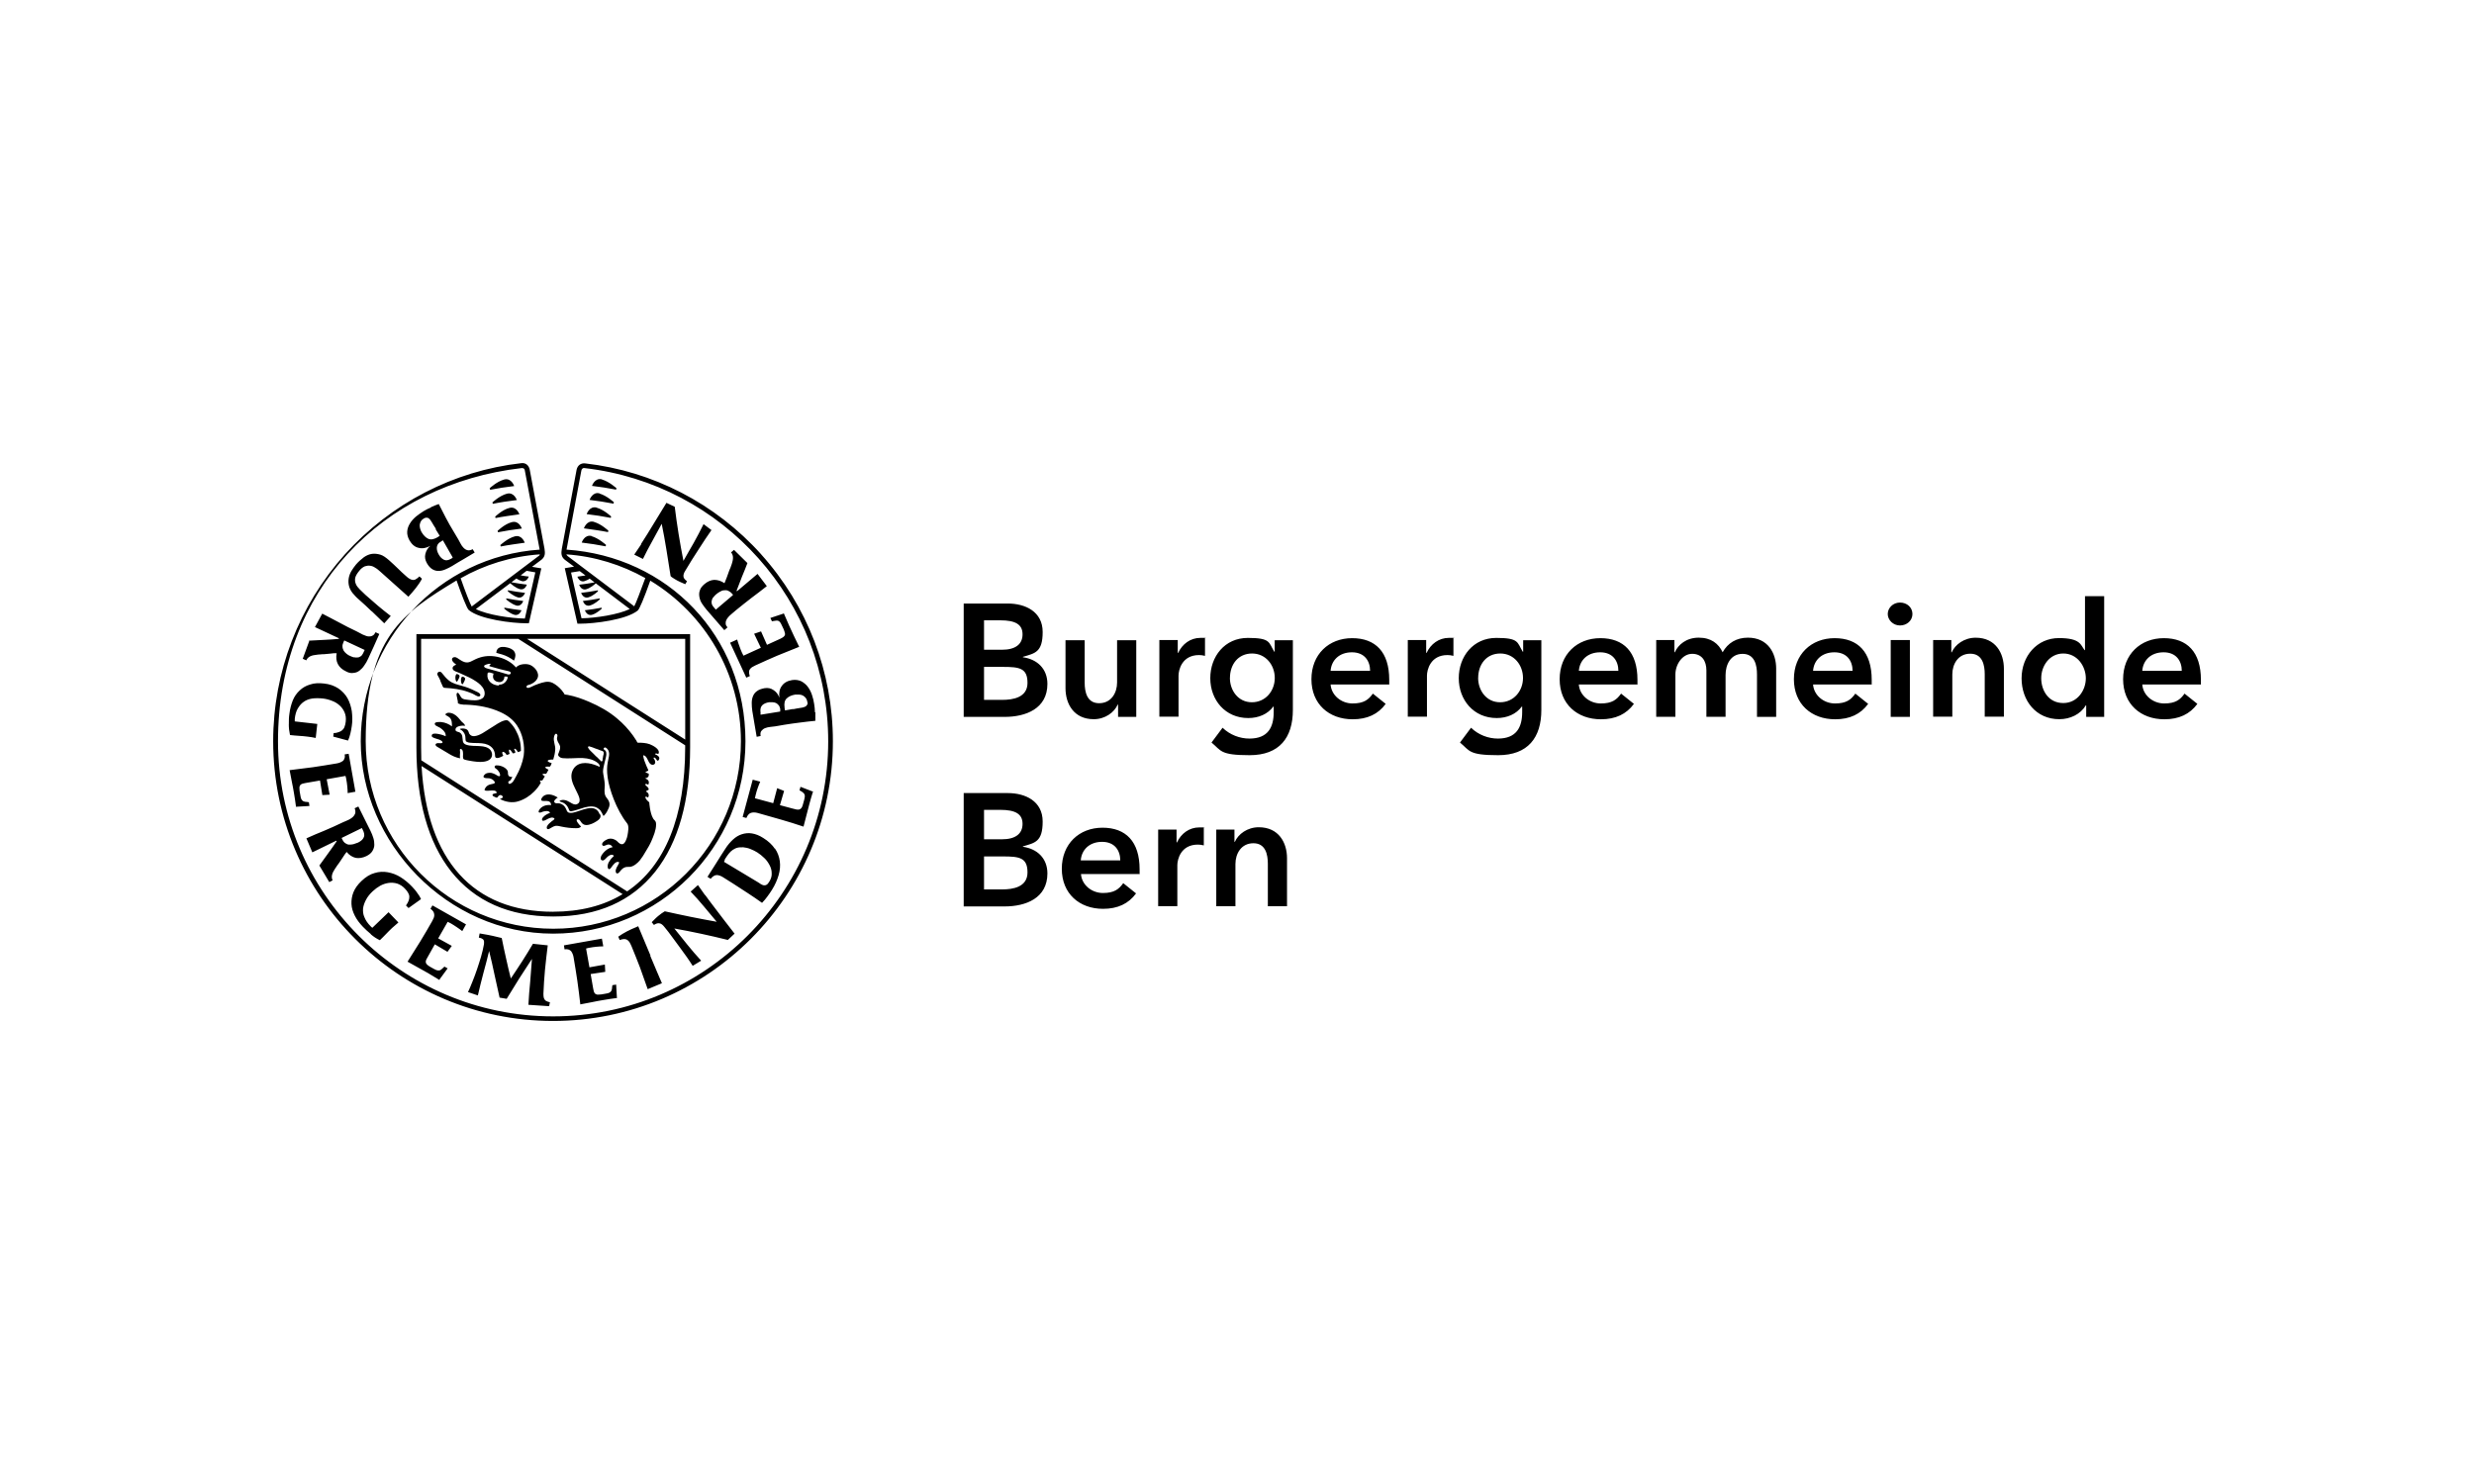 <?xml version="1.0" encoding="UTF-8"?>
<svg id="Ebene_1" data-name="Ebene 1" xmlns="http://www.w3.org/2000/svg" viewBox="0 0 600 360">
  <path d="M233.71,146.41h10.73c4.17,0,8.43,1.92,8.43,6.9s-1.92,5.17-4.79,6.03v.1c3.45.48,5.94,2.78,5.94,6.47,0,5.99-5.22,8-10.39,8h-9.91v-27.44h0v-.05ZM238.65,157.62h4.36c3.26,0,4.98-1.34,4.98-3.74s-1.72-3.4-5.41-3.4h-3.93v7.14ZM238.65,169.78h4.41c2.54,0,6.13-.53,6.13-4.12s-1.96-3.88-5.94-3.88h-4.6v8h0ZM275.57,173.9h-4.41v-2.97h-.1c-.81,1.87-3.02,3.54-5.8,3.54-4.84,0-6.85-3.74-6.85-7.52v-11.64h4.65v10.3c0,2.2.53,4.98,3.5,4.98s4.36-2.54,4.36-5.03v-10.25h4.65v18.63h0v-.05ZM281.18,155.27h4.45v3.11h.1c1.01-2.16,2.97-3.64,5.41-3.64s.81,0,1.1.1v4.26c-.62-.14-1.01-.19-1.44-.19-4.17,0-4.98,3.64-4.98,4.98v9.96h-4.65v-18.63.05ZM313.55,155.27v16.96c0,6.71-3.26,10.97-10.49,10.97s-6.85-1.1-9.24-3.07l2.68-3.59c1.77,1.72,4.17,2.63,6.51,2.63,4.5,0,5.89-2.73,5.89-6.42v-1.34h-.1c-1.34,1.82-3.54,2.78-6.08,2.78-5.6,0-9.2-4.41-9.2-9.67s3.5-9.77,9.1-9.77,5.03,1.1,6.42,3.35h.1v-2.78h4.41v-.05ZM298.28,164.47c0,2.97,1.96,5.89,5.32,5.89s5.56-2.78,5.56-5.89-2.16-5.94-5.51-5.94-5.36,2.63-5.36,5.94M336.88,166.05h-14.18c.19,2.63,2.59,4.6,5.32,4.6s3.88-.91,4.93-2.39l3.11,2.49c-1.82,2.49-4.45,3.74-8,3.74-5.75,0-10.01-3.69-10.01-9.72s4.21-9.96,9.87-9.96,9,3.35,9,10.11v1.25M332.28,162.74c0-2.39-1.34-4.5-4.41-4.5s-4.98,1.92-5.17,4.5h9.58ZM341.43,155.27h4.45v3.11h.1c1.01-2.16,2.97-3.64,5.41-3.64s.81,0,1.1.1v4.26c-.62-.14-1.01-.19-1.44-.19-4.17,0-4.98,3.64-4.98,4.98v9.96h-4.65v-18.63h0v.05ZM373.81,155.27v16.96c0,6.71-3.26,10.97-10.49,10.97s-6.85-1.1-9.24-3.07l2.68-3.59c1.77,1.72,4.17,2.63,6.51,2.63,4.5,0,5.89-2.73,5.89-6.42v-1.34h-.1c-1.34,1.82-3.54,2.78-6.08,2.78-5.6,0-9.2-4.41-9.2-9.67s3.5-9.77,9.1-9.77,5.03,1.1,6.42,3.35h.1v-2.78h4.41v-.05ZM358.48,164.47c0,2.97,1.96,5.89,5.32,5.89s5.56-2.78,5.56-5.89-2.16-5.94-5.51-5.94-5.36,2.63-5.36,5.94M397.08,166.05h-14.18c.19,2.63,2.59,4.6,5.32,4.6s3.88-.91,4.93-2.39l3.11,2.49c-1.82,2.49-4.45,3.74-8,3.74-5.75,0-10.01-3.69-10.01-9.72s4.21-9.96,9.87-9.96,9,3.35,9,10.11,0,.81,0,1.25M392.49,162.74c0-2.39-1.34-4.5-4.41-4.5s-4.98,1.92-5.17,4.5h9.58ZM430.76,162.26v11.64h-4.65v-10.3c0-2.2-.53-4.98-3.5-4.98s-4.12,2.73-4.12,5.12v10.15h-4.65v-11.26c0-2.3-1.1-4.02-3.45-4.02s-4.07,2.54-4.07,5.03v10.25h-4.65v-18.63h4.41v2.97h.1c.81-1.82,2.78-3.54,5.8-3.54s4.79,1.44,5.8,3.54c1.25-2.25,3.35-3.54,6.13-3.54,4.84,0,6.85,3.74,6.85,7.52M453.89,166.05h-14.18c.19,2.63,2.59,4.6,5.32,4.6s3.88-.91,4.93-2.39l3.11,2.49c-1.82,2.49-4.45,3.74-8,3.74-5.75,0-10.01-3.69-10.01-9.72s4.21-9.96,9.87-9.96,9,3.35,9,10.11v1.25M449.29,162.74c0-2.39-1.34-4.5-4.41-4.5s-4.98,1.92-5.17,4.5h9.58ZM460.79,146.17c1.72,0,3.02,1.2,3.02,2.78s-1.34,2.78-3.02,2.78-2.97-1.34-2.97-2.78,1.25-2.78,2.97-2.78M458.54,155.27h4.65v18.63h-4.65v-18.63ZM468.83,155.27h4.41v2.97h.1c.81-1.87,3.02-3.54,5.8-3.54,4.84,0,6.85,3.74,6.85,7.52v11.64h-4.65v-10.3c0-2.2-.53-4.98-3.5-4.98s-4.36,2.54-4.36,5.03v10.25h-4.65v-18.63h0v.05ZM510.36,173.9h-4.41v-2.78h-.1c-1.29,2.16-3.78,3.35-6.42,3.35-5.65,0-9.15-4.5-9.15-9.91s3.74-9.77,9.05-9.77,5.27,1.72,6.23,2.92h.1v-13.08h4.65v29.31h0l.05-.05ZM500.4,170.55c3.4,0,5.46-3.07,5.46-5.99s-2.06-6.03-5.46-6.03-5.36,3.07-5.36,5.99,1.72,6.03,5.36,6.03M533.73,166.05h-14.18c.19,2.63,2.59,4.6,5.32,4.6s3.88-.91,4.93-2.39l3.11,2.49c-1.82,2.49-4.45,3.74-8,3.74-5.75,0-10.01-3.69-10.01-9.72s4.21-9.96,9.87-9.96,9,3.35,9,10.11v1.25M529.13,162.74c0-2.39-1.34-4.5-4.41-4.5s-4.98,1.92-5.17,4.5h9.58ZM233.71,192.39h10.73c4.17,0,8.43,1.92,8.43,6.9s-1.92,5.17-4.79,6.03v.1c3.45.48,5.94,2.78,5.94,6.47,0,5.99-5.22,8-10.39,8h-9.91v-27.44h0v-.05ZM238.65,203.6h4.36c3.26,0,4.98-1.34,4.98-3.74s-1.72-3.4-5.41-3.4h-3.93v7.14h0ZM238.65,215.76h4.41c2.54,0,6.13-.53,6.13-4.12s-1.96-3.88-5.94-3.88h-4.6v8h0ZM276.34,212.03h-14.18c.19,2.63,2.59,4.6,5.32,4.6s3.88-.91,4.93-2.39l3.11,2.49c-1.82,2.49-4.45,3.74-8,3.74-5.75,0-10.01-3.69-10.01-9.72s4.21-9.96,9.87-9.96,9,3.35,9,10.11,0,.81,0,1.25M271.69,208.72c0-2.39-1.34-4.5-4.41-4.5s-4.98,1.92-5.17,4.5h9.58ZM280.89,201.25h4.45v3.11h.1c1.01-2.16,2.97-3.64,5.41-3.64s.81,0,1.1.1v4.26c-.62-.14-1.01-.19-1.44-.19-4.17,0-4.98,3.64-4.98,4.98v9.96h-4.65v-18.63.05ZM294.97,201.25h4.41v2.97h.1c.81-1.87,3.02-3.54,5.8-3.54,4.84,0,6.85,3.74,6.85,7.52v11.64h-4.65v-10.3c0-2.2-.53-4.98-3.5-4.98s-4.36,2.54-4.36,5.03v10.25h-4.65v-18.63h0v.05ZM120.39,158.15c0-.24.1-.48.29-.72.57-.62,1.48-.57,2.25-.38.67.14,1.44.43,1.82,1.05s.29,1.34-.1,2.16c-.96-.72-1.92-1.2-2.83-1.48-.43-.14-.96-.24-1.2-.34-.14,0-.29-.14-.29-.24M106.79,165.19c.19.38.38.81.53,1.2.1.29.24.48.62.48,1.87.1,3.78.34,5.51.96.62.24,1.01.34,1.58.67.34.19,1.2.77,1.44.24s-.86-.96-1.2-1.1c-1.01-.53-2.11-.96-3.21-1.25-1.15-.34-2.2-.53-3.16-1.29-.62-.48-1.15-1.1-1.63-1.72-.14-.19-.29-.38-.57-.43-.53-.05-.81.53-.53.91.24.43.48.86.67,1.34M111.43,163.89c.14.29-.29.96-.43,1.25-.19.38-.34.24-.48-.14-.1-.34-.14-1.05.1-1.39.19-.24.72.05.81.29M112.78,164.52c.14.29-.29.96-.43,1.25-.19.38-.34.24-.48-.14-.1-.34-.14-1.05.1-1.39.19-.24.72.05.81.29M145.58,197.61c.38.96-.81,1.58-1.48,1.96-.62.34-1.87.86-2.63.38-.34-.19-.57-.57-.81-.91-.1-.14-.43-.43-.72-.24-.38.19.48,1.2.67,1.39l.29.29c-.05.1-.14.19-.24.24-.29.19-.62.19-.96.19-1.2,0-2.35-.14-3.5-.38-.48-.1-.96-.24-1.44-.19-.62.1-1.01.48-1.53.72-.57.29-.77-.19-.53-.67s.72-.81,1.1-1.15c.29-.24,1.1-.62.38-.86-.57-.19-1.25.24-1.72.48-.19.1-.77.43-.96.14-.14-.19,0-.53.19-.72.43-.53,1.1-.86,1.72-1.1-.34-.62-1.15-.43-1.72-.29-.24.1-.72.34-.96.19s0-.48.05-.62c.62-.96,1.77-1.29,2.87-1.15,0-.72-.48-1.01-1.15-1.01-.53,0-1.68.19-1.1-.72.91-1.39,2.73-.86,3.88-.1-.34.14-1.29.91-.67,1.29.24.14.53.1.81.1s.62.1.86.24c.62.34.91.86,1.15,1.48.24.67.86.67,1.48.57,1.96-.34,5.41-2.54,6.51.34M125.99,124.76c-1.72.24-4.17.57-5.8.91l-.1-.34s1.72-1.68,3.45-2.11c1.77-.48,2.44,1.58,2.44,1.58M125.32,121.31c-1.72.19-4.17.57-5.8.91l-.1-.34s1.72-1.63,3.5-2.11,2.44,1.58,2.44,1.58M118.86,118.78l-.1-.34s1.72-1.63,3.5-2.11,2.44,1.58,2.44,1.58c-1.72.19-4.17.57-5.84.91M124.8,181.85c0,.24.1.43.24.62-.19.19-.38.29-.62.29-.14,0-.48-.77-.72-.86-.43-.24-.24.48-.19.67.1.24.14.29-.14.43-.1,0-.48.19-.53.1-.19-.34-.48-.72-.91-.72-.29.14,0,.77.14.96-.53.29-2.01,1.1-2.01-.05,0-.53-.19-1.25-.53-1.68-1.39-1.77-3.83-1.2-5.56-1.44-.34,0-.72-.19-.91-.29-.14-.05-.19-.62-.19-.96,0-.43-.14-.86-.38-1.2-.14-.24-.38-.48-.53-.57s-.24-.14-.34-.19c-.34-.19.38-.24.48-.24.62,0,1.2.1,1.48.67.14.29.1.34.24.62.29.43.72.62,1.25.57,1.34-.14,2.59-1.15,3.69-1.82,1.39-.81,2.39-1.68,3.69-2.01.67-.14.86.1,1.29.57.53.53,1.01,1.2,1.34,1.82.77,1.39,1.29,3.02,1.25,5.03-.24.1-.48.24-.72.29-.1-.19-.19-.34-.29-.48-.19-.24-.67-.62-.62-.05M141.37,145.79c1.2-.14,2.87-.38,4.07-.62v.24s-1.15,1.15-2.39,1.48-1.68-1.1-1.68-1.1M100.99,181.28c0,12.93,2.83,23.04,8.43,30.13,5.75,7.23,14.03,10.92,24.76,10.92s19.01-3.69,24.76-10.92c5.6-7.09,8.43-17.24,8.43-30.13v-27.44h-66.38v27.44h0ZM134.14,221.18c-19.4,0-30.61-12.5-31.9-35.35l48.76,31.08c-4.65,2.83-10.3,4.26-16.86,4.26M134.14,154.98h32.04v24.43l-38.36-24.43h6.32ZM102.14,154.98h23.56l40.47,25.82v.48c0,16.86-4.89,28.79-14.08,34.96l-49.91-31.8c0-1.05-.05-2.11-.05-3.16v-26.29h0ZM140.94,143.82c1.2-.14,2.92-.38,4.07-.62v.24s-1.15,1.15-2.35,1.48c-1.25.34-1.72-1.1-1.72-1.1M122.4,147.42c1.2.24,2.87.48,4.07.62,0,0-.48,1.44-1.72,1.1-1.2-.34-2.44-1.48-2.44-1.48v-.24h.1ZM126.62,128.21c-1.72.19-4.12.57-5.84.91l-.1-.34s1.72-1.68,3.45-2.11c1.77-.48,2.44,1.58,2.44,1.58M141.85,148.04c1.2-.14,2.87-.38,4.07-.62v.24s-1.15,1.15-2.35,1.48c-1.25.34-1.72-1.1-1.72-1.1M127.24,131.66c-1.72.24-4.12.57-5.8.91l-.1-.34s1.72-1.63,3.5-2.11,2.44,1.58,2.44,1.58M104.73,178.36c.1-.91,2.97,0,3.35.24.1-.72-.38-1.29-.91-1.72-.29-.24-.57-.43-.91-.57-.24-.14-.67-.29-.77-.53-.34-.77,1.2-.62,1.53-.62.96.1,1.82.48,2.59,1.05,0-.72,0-1.58-.53-2.11-.24-.24-.53-.38-.81-.53-.62-.29.14-.67.48-.67.96,0,1.72.48,2.35,1.15.29.29.53.67.81.96.38.34.72.57.91,1.05-.62-.1-2.44,0-2.35,1.01,0,.38.62.48.91.57.38.19.62.48.72.91.19.86-.1,1.77.96,2.11,1.1.38,2.3.24,3.4.34.86.05,1.92.24,2.49.96.72.96.43,2.16-.72,2.59-1.1.43-2.35.29-3.45.14-.53-.1-.1,0-.62-.1-.24-.05-1.53-.24-1.72-.43-.24-.29-.14-.91-.14-1.25,0-.86-.19-1.1-.48-1.2-.43-.19-.24.57-.24.77,0,.48-.1,1.01,0,1.48-1.05-.19-1.96-.62-2.87-1.2s-1.82-1.05-2.73-1.63c-.57-.38-.43-.81.24-.86.24,0,1.15.14,1.1-.19-.05-.43-.81-.67-1.15-.77-.29-.1-1.53-.38-1.48-.81M123.26,143.2c1.15.24,2.87.48,4.07.62,0,0-.48,1.44-1.72,1.1-1.2-.34-2.44-1.48-2.44-1.48v-.24h.1ZM122.83,145.17c1.15.24,2.87.48,4.07.62,0,0-.48,1.44-1.68,1.1s-2.44-1.48-2.44-1.48v-.24h.05ZM146.01,116.33c1.72.48,3.5,2.11,3.5,2.11l-.1.34c-1.68-.34-4.12-.72-5.84-.91,0,0,.67-2.06,2.44-1.58M145.39,119.73c1.72.48,3.5,2.11,3.5,2.11l-.1.34c-1.68-.34-4.12-.72-5.8-.91,0,0,.67-2.06,2.44-1.58M184.62,134.49c-11.11-12.36-26.29-20.21-42.72-22.08-1.05-.1-1.82.48-2.06,1.53l-3.59,19.21c-.19,1.15-.14,1.92.72,2.63l2.25,1.68-2.25.38,3.07,13.46h.62c3.5,0,11.3-.96,14.03-3.21.38-.34,1.44-2.78,3.02-7.23,13.22,8,21.98,22.51,21.98,38.94,0,25.1-20.4,45.5-45.5,45.5s-45.5-20.4-45.5-45.5,8.81-30.99,22.03-38.99c1.15,3.26,2.49,6.8,2.97,7.18,2.68,2.25,10.49,3.21,13.99,3.21s.05,0,.1,0h.48l3.02-13.32-2.25-.38,2.35-1.77c.81-.72.86-1.44.67-2.63l-3.59-19.21c-.24-1.05-1.01-1.68-2.06-1.53-16.43,1.87-31.56,9.72-42.72,22.08-11.21,12.5-17.43,28.59-17.43,45.36,0,37.45,30.46,67.87,67.87,67.87s67.87-30.46,67.87-67.87c0-16.76-6.18-32.86-17.43-45.36M141.03,150l-2.54-11.11,2.11-.34,1.39,1.05c-.67.1-1.39.19-1.96.29,0,0,.48,1.44,1.68,1.1.43-.14.91-.34,1.29-.62l1.2.91c-1.15.24-2.63.43-3.74.57,0,0,.48,1.44,1.68,1.1,1.05-.29,2.11-1.2,2.35-1.44l8.24,6.23c-2.73,1.34-8.24,2.2-11.73,2.25M153.82,147.08l-16.14-12.17c-.14-.14-.24-.24-.34-.43,6.94.48,13.41,2.54,19.16,5.75-1.1,3.02-2.3,6.18-2.68,6.85M129.83,138.84l-2.54,11.21c-3.54-.05-9.15-.91-11.88-2.3l8.33-6.27c.29.24,1.29,1.15,2.35,1.44,1.25.34,1.68-1.1,1.68-1.1-1.1-.14-2.59-.34-3.74-.57l1.2-.91c.38.24.81.48,1.29.62,1.25.34,1.72-1.1,1.72-1.1-.57-.05-1.25-.14-1.96-.29l1.44-1.1,2.11.38h0ZM130.64,134.87l-16.24,12.26c-.38-.62-1.63-3.83-2.68-6.85,5.75-3.26,12.26-5.32,19.21-5.8-.05.19-.14.29-.29.43M134.14,246.56c-36.78,0-66.72-29.93-66.72-66.72s25.38-62.41,59.1-66.29c.29,0,.67,0,.77.62l3.59,19.16c-24.38,1.68-43.39,21.98-43.39,46.51s20.93,46.65,46.65,46.65,46.65-20.93,46.65-46.65-19.01-44.83-43.39-46.51l3.59-19.16c.14-.62.53-.67.77-.62,33.67,3.88,59.1,32.38,59.1,66.29,0,36.78-29.93,66.72-66.72,66.72M144.77,123.18c1.72.48,3.45,2.11,3.45,2.11l-.1.34c-1.68-.34-4.12-.72-5.84-.91,0,0,.67-2.06,2.44-1.58M110.96,161.12c-.43.14-1.2.43-1.2.96s.62.77,1.01.91c.48.19.96.38,1.44.62,1.1.48,2.16.96,3.16,1.63.81.53,1.63,1.2,2.01,2.11.29.77.24,1.68-.48,2.11-1.01.62-2.44.43-3.54.29-.43-.05-1.05-.1-1.39-.43-.29-.24-.67-1.39-1.05-1.25-.43.19,0,1.25,0,1.53.1.34.14.67.14,1.01.19.1.43.19.67.24.43.1.91.1,1.34.1,2.83.1,5.75.62,8.33,1.82,1.58.72,3.02,1.77,3.98,3.21,1.39,2.06,1.96,4.89,1.63,7.33-.29,1.77-.96,3.45-1.82,4.98-.29.48-.57,1.15-.96,1.53-.14.14-.53.38-.72.34-.24-.1-.29-.43-.19-.57.19-.19.38-.14.53-.38s.29-.48.43-.72c-.48-.05-.86,0-1.05-.57-.1-.38.05-.67-.19-1.05-.53-.81-1.77-1.25-2.68-1.2-.24,0-.48.19-.38.48.1.24.38.34.53.48.34.34.72.81.77,1.29.1.57-.48.38-.72.19-.43-.29-.96-.53-1.44-.62-.38-.05-.86,0-1.2.14s-1.01.81-.43,1.05c.48.19,1.05,0,1.58.24.34.14.62.34.86.67.38.57-.62.57-.91.67-.48.1-.91.34-1.2.72-.1.14-.48.67-.19.77.43.19,1.2,0,1.68,0,.34,0,.77,0,1.01.24.05.05.19.24.14.38,0,.05-.67.14-.77.19-.38.19-.29.43,0,.62.24.14.53.24.81.34.1,0,.43-.53.57-.57.29-.19.72-.05.86.29.1.38-.48.53-.72.57,1.34.72,3.02,1.05,4.5.57,1.44-.43,2.78-1.29,3.83-2.35.62-.62,1.15-1.29,1.58-2.06.1-.19-.05-.24-.14-.43-.14-.29.34-.19.53-.19.19-.29.38-.57.57-.91.1-.19-.05-.19-.19-.29-.14-.1-.34-.19-.29-.34,0-.14.57-.1.86-.1.24-.29.38-.67.57-1.01-.29-.1-.81-.38-.77-.57.05-.19.67-.19,1.01-.14.24,0,.48-.67.53-.86-.19-.05-.96-.29-.96-.53,0-.38,1.1-.34,1.34-.34.24-.77.43-1.58.48-2.39.1-1.05-.53-2.06-.29-3.11,0-.19.29-.96.62-.72.19.1.24.43.19.57-.1.34-.14.67,0,1.01.14.53.57.91.67,1.48.05.53-.14,1.05-.34,1.53-.14.29-.24.53,0,.81.34.34.57.43,1.01.48,2.59.24,5.27-.57,7.71.67.53.29,1.34.77,1.2,1.44-1.58-.77-3.93-1.44-5.51-.38-.86.57-1.34,1.63-1.34,2.63,0,1.39.77,2.68,1.34,3.88.38.81,1.29,2.39,0,2.92-.57.24-1.15-.14-1.63-.43-.57-.34-1.01-.53-1.39-.57-.43-.1-.91.05-1.1.14-.1.05-.14.19.19.29.96.24,1.68.86,2.06,2.06.1.24.34.29.96.14.72-.19,1.25-.34,1.92-.57,1.05-.38,2.49-.72,3.54-.34.38.14.86.48,1.15.81.14.19.29.43.38.62.1.24.19.43.29.62.1.14.29-.05.38-.19.43-.48.72-1.05.96-1.63.24-.53.29-1.1.05-1.63-.19-.48-.57-.81-.81-1.25-.43-.91-.19-1.77-.19-2.73s-.43-2.78-.43-3.21c0-1.25.81-3.5.81-4.21s-.14-.77-.29-.96c-.14-.14-.34-.19-.38-.38-.05-.19.29-.38.43-.34.29.14.53.38.67.62.53.91.05,2.06-.1,3.02-.19,1.01-.24,2.11,0,3.74.34,2.59,2.06,7.71,4.69,11.02.57.72.24,2.11.1,2.97-.1.57-.57,2.11-1.29,2.11s-1.01-.62-1.44-.91c-.57-.38-1.25-.57-1.92-.38-.43.14-1.92.91-1.39,1.58.14.19.48.1.67,0,.34-.14.67-.29,1.05-.19.34.1.57.34.72.62-1.15.19-2.16,1.1-2.73,2.06-.14.29-.29.81,0,1.05.43.29.77-.05,1.05-.34.43-.48,1.39-1.39,2.01-.67-.43.38-.81.81-1.1,1.29-.24.34-.43.77-.43,1.2,0,.19,0,.43.14.62.29.34.62-.14.77-.34.29-.43,1.15-1.68,1.87-1.2.1.1-.53,1.1-.62,1.29-.14.34-.29.67-.19,1.05.1.57.67.38.91,0,.34-.43.72-.91,1.25-1.1.43-.19.86-.1,1.29-.14.91-.1,1.82-.91,2.39-1.58.53-.67,1.01-1.44,1.44-2.2.48-.77.96-1.58,1.34-2.44.53-1.25,1.15-2.68,1.15-4.02,0-.24,0-.53-.14-.77-.14-.29-.43-.43-.57-.72-.43-.72-.62-1.63-.77-2.44-.05-.34-.1-.72-.14-1.05,0-.19,0-.43-.14-.53-.34-.29-.77-.67-.86-1.15.05-.24.57-.05.67.1.38-.62.1-1.15-.48-1.48.1-.19.29-.29.48-.34.38-.1,0-.67-.19-.81-.1-.05-.62-.53-.48-.62.24-.14.53,0,.72.14.38-.77,0-1.29-.77-1.53.34-.1.62-.19.81-.48.05-.14.1-.29.1-.43,0-.34-.1-.29-.38-.38-.19-.05-.34-.19-.48-.34.19,0,.81-.19.72-.43-.14-.34-.29-.67-.43-.96-.34-.81-.72-1.72-.81-2.59,1.05,0,1.1,1.77,1.92,2.2.48.24,1.05,0,1.01-.57,0-.34-.24-.72-.43-1.01.34-.29.67.29.81.53.29.48.77-.29.57-.67-.1-.24-.34-.38-.53-.53-.05,0-.38-.14-.43-.24-.05-.19.34-.19.38-.14.19,0,.38.24.48-.1.29-1.01-1.44-1.87-2.16-2.16-.91-.34-1.96-.38-2.92-.38-.14,0-.24-.29-.29-.43-.29-.43-.57-.86-.86-1.29-1.1-1.53-2.39-2.92-3.83-4.12-2.01-1.72-4.36-3.02-6.8-4.07-1.68-.72-3.4-1.34-5.22-1.68-.24,0-.48-.1-.72-.1-.05,0-.14-.19-.14-.24-.19-.29-.38-.53-.57-.77-.62-.72-1.39-1.39-2.25-1.82-1.15-.53-2.25-.14-3.4.24-.57.19-1.15.43-1.72.72-.29.14-.67.34-1.01.24-.34-.1-.14-.57.1-.62.91-.19,1.96-.81,2.35-1.63.67-1.29-.62-2.83-1.77-3.3-.96-.38-2.68-.24-3.4.62-2.06-2.35-5.7-3.35-8.67-2.44-.81.24-1.53.62-2.3,1.01-1.15.53-1.96,0-2.92-.62-.19-.14-.38-.29-.62-.38-.43-.19-1.1,0-1.01.57.1.53.72.96,1.15,1.25M142.76,181.04s.24,0,.43.1c.34.1.62.19.96.34.19.1.43.14.67.24.14.05.34.1.48.19.24.1.53.19.81.29.48.14.29.81.19,1.1,0,.1-.05.14-.05.24v.14c-.05.14-.1.24-.1.43v.1c0,.19,0,.48-.24.48s-.19-.1-.24-.14l-1.01-1.01h-.05c-.43-.48-.86-.86-1.29-1.29-.53-.48-.67-.86-.72-.91,0-.1,0-.24.14-.24M120.92,166.29c-.53,0-1.53-.24-2.16-.96-.43-.48-.62-1.05-.53-1.77,0-.14,0-.43.34-.43s.1,0,.14,0c.19,0,.34.1.53.14l.34.1h.1v.14c-.19.53-.14.96.1,1.34.29.38.77.62,1.39.62s1.1-.48,1.15-1.2v-.14h.57c.14,0,.24.14.24.24-.1.62-.77,1.72-2.01,1.72M117.37,161.55c.19-.29,1.05-.53,1.39-.53s.14,0,.19.05c.05.1,0,.14-.1.24-.05,0-.19.14-.19.19q0,.1.14.14c1.58.48,3.45.96,4.6,1.2.38.1.48.29.48.43,0,.19-.19.34-.43.34h-.24c-1.05-.34-3.3-.96-5.17-1.48-.34-.1-.53-.24-.62-.38v-.24M143.48,130.08c1.72.48,3.5,2.11,3.5,2.11l-.1.34c-1.68-.34-4.12-.72-5.8-.91,0,0,.67-2.06,2.44-1.58M144.1,126.63c1.72.48,3.45,2.11,3.45,2.11l-.1.34c-1.68-.34-4.12-.67-5.84-.91,0,0,.67-2.06,2.44-1.58M104.49,123.04c.62-.29,1.25-.53,1.92-.77.57,1.15,1.15,2.25,1.72,3.35.57,1.1,1.2,2.2,1.87,3.3.19.34.38.62.57.96.19.29.38.62.57.96s.38.67.57,1.05c.19.38.43.72.72,1.01s.57.48.96.57c.34.1.77,0,1.25-.24l.48.81c-.91.57-1.82,1.1-2.73,1.63s-1.82,1.05-2.73,1.63c-.57.34-1.15.62-1.72.86-.57.24-1.1.34-1.63.34s-1.01-.14-1.48-.43-.91-.77-1.29-1.44c-.43-.77-.57-1.48-.38-2.25s.57-1.44,1.2-1.96c-.96.53-1.92.72-2.83.48-.91-.19-1.63-.81-2.2-1.77-.43-.77-.62-1.48-.57-2.2s.29-1.34.67-1.96c.38-.62.86-1.15,1.48-1.68.62-.48,1.2-.91,1.82-1.29.57-.34,1.2-.67,1.82-.91M105.73,128.31c-.34-.53-.72-1.1-1.01-1.63-.1-.19-.24-.38-.34-.53-.14-.19-.29-.29-.43-.43-.14-.1-.34-.14-.53-.14s-.38.05-.62.19c-.34.19-.53.38-.72.67-.14.29-.24.53-.29.86,0,.29,0,.62.1.91.1.34.19.62.34.86.48.81,1.01,1.34,1.63,1.63.62.29,1.34.14,2.2-.34.1-.05.19-.14.29-.19.1-.05.19-.14.29-.19-.34-.57-.67-1.1-1.01-1.63M109.57,135.4c.1-.05.14-.1.24-.14l-2.39-4.17c-.1,0-.14.05-.19.1-.1,0-.14.1-.19.14l-.19.1c-.34.19-.53.38-.67.62-.14.24-.24.53-.24.77,0,.29,0,.57.1.86.1.29.19.57.38.86.34.62.77,1.01,1.25,1.25s1.05.14,1.72-.24c.1,0,.14-.1.24-.14M90.17,148.33c-1.05-1.01-2.06-1.96-3.16-2.92-.29-.24-.53-.48-.81-.77-.24-.24-.48-.53-.72-.81-.43-.57-.72-1.15-.86-1.77-.14-.62-.14-1.2-.05-1.77.1-.57.29-1.15.62-1.72.34-.57.72-1.1,1.15-1.63.62-.72,1.29-1.29,1.92-1.77.62-.43,1.29-.72,1.96-.81s1.34,0,2.01.19,1.39.72,2.16,1.39c.72.62,1.39,1.29,2.06,1.92.67.67,1.34,1.29,2.06,1.92.29.29.57.48.81.62s.48.24.77.29c.24,0,.53,0,.77-.19.29-.14.57-.38.86-.67l.62.57c-.43.81-.96,1.58-1.53,2.3s-1.15,1.39-1.77,2.06l-6.8-6.08c-.43-.38-.81-.72-1.25-.96-.43-.29-.81-.43-1.25-.48s-.81,0-1.25.14c-.43.19-.86.48-1.29,1.01-.57.67-.91,1.25-1.05,1.77-.1.53-.05,1.05.14,1.48.19.48.53.91.96,1.34s.91.86,1.39,1.34c1.01.91,2.01,1.77,3.02,2.63s2.06,1.68,3.11,2.49l-1.58,1.77c-1.01-1.01-2.06-2.01-3.07-2.97M74.89,155.42c1.2-.05,2.44-.14,3.64-.19,1.2-.05,2.39-.14,3.59-.24l.1-.14-5.84-2.73,1.77-3.26c1.44.72,2.73,1.44,4.12,2.16,1.39.77,2.83,1.48,4.26,2.16.24.1.48.24.72.38s.48.24.72.38c.29.14.57.24.86.34.29.1.57.14.86.1.29,0,.53-.1.77-.24s.43-.43.62-.77l.91.43c-.43,1.01-.91,2.01-1.34,3.02-.48,1.01-.91,2.01-1.39,3.02-.24.57-.57,1.1-.91,1.58-.34.53-.72.91-1.15,1.25-.43.34-.91.53-1.48.57-.53.1-1.15,0-1.82-.38-.91-.43-1.58-1.01-1.96-1.77-.38-.72-.48-1.63-.29-2.63-.53,0-1.05,0-1.53.1-.53.05-1.05.1-1.53.14-.24,0-.57,0-.86.05-.34,0-.67.05-1.01.1-.96.1-2.01.34-2.44,1.34l-.86-.38,1.58-4.31-.1-.05ZM85.86,159.44c.29.05.57.1.86.05.29,0,.53-.14.77-.29s.43-.43.57-.72l.38-.81-4.93-2.3s-.1.1-.1.19c0,.05-.05.1-.1.19-.19.43-.29.81-.24,1.15,0,.34.14.67.29.96.19.29.43.53.72.77s.62.43,1.01.57c.29.14.57.24.86.29M70.05,175.77c0-.91,0-1.77.14-2.63.14-1.15.43-2.25.81-3.21s.96-1.77,1.68-2.44c.72-.67,1.53-1.15,2.54-1.44.96-.34,2.11-.38,3.35-.24,1.39.14,2.54.57,3.5,1.2.91.62,1.68,1.44,2.2,2.35.53.96.86,2.01,1.05,3.16.14,1.2.19,2.39,0,3.59-.1.62-.19,1.25-.34,1.82-.14.62-.34,1.2-.57,1.72l-3.59-.96.1-.86c.48,0,.91-.1,1.25-.24.34-.1.67-.29.86-.48.24-.24.43-.48.53-.81.14-.34.24-.77.29-1.25.1-.86,0-1.58-.29-2.25s-.67-1.2-1.2-1.68-1.15-.86-1.82-1.1c-.72-.29-1.44-.48-2.2-.57-.96-.1-1.82-.1-2.63,0-.81.14-1.48.38-2.06.81-.57.38-1.05.96-1.44,1.63s-.62,1.53-.72,2.49v.62l5.46.62-.38,3.4c-.34-.05-.67-.14-1.01-.19-.34-.05-.67-.1-1.01-.14-.72-.1-1.39-.14-2.11-.19-.67-.05-1.39-.1-2.11-.19-.19-.86-.29-1.72-.29-2.63M71.78,195.65c-.14-1.05-.29-2.16-.48-3.21-.14-.96-.34-1.87-.53-2.83s-.34-1.87-.53-2.78c1.92-.24,3.83-.48,5.7-.72,1.87-.29,3.78-.57,5.7-.91.34-.05.62-.14.86-.24s.48-.24.67-.38.29-.38.38-.62c.1-.24.1-.57.05-.96l.96-.14,1.63,9.2-1.87.34c0-.57-.05-1.1-.1-1.68s-.14-1.1-.24-1.68c0-.14-.05-.29-.1-.43,0-.14-.05-.29-.1-.38l-4.55.81.72,3.74-1.77.1-.57-3.54-3.07.53c-.38.05-.67.14-.96.19-.29.05-.48.14-.67.29-.14.14-.24.34-.29.57,0,.24,0,.57.05,1.01l.19,1.1c.05.38.14.67.24.86.1.19.24.34.38.43s.34.14.57.19c.24,0,.53.05.86.1l.14.91-3.3.19v-.05ZM89.93,226.59c-.67-.57-1.34-1.15-1.92-1.77-.81-.86-1.48-1.72-1.96-2.68s-.77-1.87-.81-2.83.1-1.92.48-2.87,1.05-1.87,1.96-2.73c1.01-.96,2.06-1.63,3.16-1.92,1.1-.34,2.16-.38,3.21-.19,1.05.19,2.11.57,3.11,1.2s1.92,1.39,2.78,2.3c.43.48.86.91,1.2,1.44.38.48.72,1.01.96,1.58l-3.02,2.16-.62-.62c.29-.38.48-.77.62-1.1.14-.34.19-.67.19-1.01s-.1-.62-.29-.96c-.19-.34-.43-.67-.77-1.01-.57-.62-1.2-1.01-1.92-1.25-.67-.19-1.39-.24-2.06-.14-.72.1-1.39.34-2.01.67-.67.38-1.25.81-1.82,1.34-.72.67-1.25,1.34-1.63,2.06s-.62,1.39-.72,2.11c-.05.72,0,1.44.34,2.16.29.72.77,1.44,1.48,2.16.1.1.14.14.19.19.1.1.14.14.24.19l3.93-3.78,2.39,2.49c-.29.24-.53.43-.77.67s-.48.43-.77.67c-.53.48-1.01,1.01-1.48,1.48s-.96,1.01-1.48,1.48c-.81-.38-1.53-.86-2.2-1.44M106.6,237.75c-.91-.57-1.87-1.15-2.78-1.68-.81-.48-1.68-.91-2.49-1.39s-1.68-.91-2.49-1.39c1.05-1.63,2.06-3.26,3.07-4.89,1.01-1.63,1.96-3.3,2.92-4.98.14-.29.29-.57.38-.81s.14-.53.1-.77c0-.24-.1-.48-.24-.72s-.38-.43-.67-.67l.48-.81,8.14,4.6-.91,1.63c-.43-.34-.91-.67-1.34-.96-.48-.34-.96-.62-1.44-.91-.1-.05-.24-.14-.38-.19-.1-.05-.24-.14-.38-.19l-2.3,4.02,3.3,1.82-1.05,1.44-3.07-1.82-1.53,2.73c-.19.34-.34.62-.48.86s-.19.48-.19.67.1.43.24.57c.14.19.43.38.81.62l.96.53c.34.19.57.29.81.34.19.05.38,0,.57,0,.19-.05.34-.19.53-.34.19-.14.38-.38.62-.57l.77.43-1.96,2.68v.14ZM128.15,243.74c.1-1.87.24-3.69.43-5.56.14-1.82.29-3.69.43-5.56-1.05,1.58-2.11,3.21-3.11,4.79-1.01,1.63-2.01,3.26-3.02,4.89l-1.72-.29c-.43-1.87-.86-3.78-1.25-5.65s-.81-3.74-1.29-5.65c-.43,1.82-.91,3.59-1.39,5.36s-.91,3.59-1.34,5.41l-2.39-.81c.34-.77.72-1.58,1.1-2.59.38-.96.77-1.96,1.1-2.97s.67-2.01.96-3.02c.29-1.01.53-2.01.72-3.07v-.14c.1-.67-.14-.96-.29-1.05s-.29-.19-.43-.24c-.19-.05-.34-.1-.53-.14l.19-1.01c.81.14,1.39.24,1.96.34.34.05,2.06.43,2.39.53s.67.14,1.01.24c.34,1.68.67,3.3,1.05,4.93s.72,3.26,1.15,4.89c.96-1.39,1.87-2.83,2.78-4.21.91-1.39,1.72-2.78,2.59-4.21l3.59.38c-.24,1.92-.48,4.02-.67,5.94s-.29,3.83-.38,5.8c0,.96.14,1.25.43,1.58.14.14.57.38,1.15.48l-.19.96-5.08-.34h.05ZM149.56,242.11c-1.05.14-2.16.29-3.21.48-.96.14-1.87.34-2.83.53s-1.87.34-2.78.53c-.19-1.92-.48-3.83-.72-5.7-.29-1.87-.57-3.78-.91-5.7-.05-.34-.14-.62-.24-.86s-.24-.48-.38-.67c-.19-.19-.38-.29-.62-.38s-.57-.1-.96-.05l-.14-.96,9.2-1.63.34,1.87c-.57,0-1.1.05-1.68.1s-1.1.14-1.68.24c-.14,0-.29.05-.43.1-.14,0-.29.05-.38.1l.81,4.55,3.74-.67.1,1.77-3.54.53.53,3.07c.05.38.14.67.19.96.05.29.14.48.29.67.14.14.34.24.57.29.24,0,.57,0,1.01-.05l1.1-.19c.38-.05.67-.14.86-.24.19-.1.34-.24.43-.38s.14-.34.19-.57c0-.24.05-.53.1-.86l.91-.14.19,3.3h-.05ZM157.7,231.86l1.68,3.98,1.15,2.68-3.45,1.44c-.62-1.77-1.25-3.54-1.87-5.27-.67-1.72-1.34-3.45-2.06-5.17-.14-.38-.34-.67-.48-.96-.14-.24-.38-.43-.57-.57-.24-.14-.48-.19-.77-.19s-.62.1-1.05.24l-.34-.81c.67-.48,1.39-.91,2.11-1.29.72-.38,1.48-.72,2.2-1.01l.53-.24,2.97,7.09-.05.1ZM171.02,217.11c.57.81,1.15,1.58,1.77,2.39,1.77,2.35,3.54,4.65,5.36,6.99l-1.63,1.53c-4.21-1.05-8.67-2.01-12.98-2.78,1.05,1.29,2.11,2.63,3.16,3.93s2.2,2.63,3.35,3.88l-2.06,1.25c-.48-.77-.91-1.39-1.44-2.16s-1.05-1.48-1.63-2.25c-.62-.86-1.25-1.72-1.87-2.54-.62-.86-1.25-1.68-1.92-2.49-.38-.48-.77-.81-1.15-.86-.38-.1-.81,0-1.39.38l-.53-.67,1.01-1.01c.34-.34.72-.62,1.1-.91.14-.14.34-.24.53-.38.19-.1.34-.24.53-.34,2.11.48,4.21.91,6.27,1.34,2.11.43,4.17.81,6.32,1.2-1.05-1.25-2.11-2.49-3.16-3.78-1.05-1.25-2.01-2.35-3.16-3.54l1.77-1.58c.57.81,1.15,1.63,1.72,2.44M187.92,205.8c.67.96,1.05,2.01,1.2,3.11s.05,2.25-.29,3.4c-.34,1.15-.86,2.35-1.58,3.5-.38.57-.72,1.15-1.15,1.68-.38.53-.81,1.05-1.29,1.53-1.15-.81-2.3-1.63-3.5-2.39-1.15-.77-2.35-1.53-3.54-2.3l-2.35-1.48c-.29-.19-.57-.34-.86-.43-.24-.1-.53-.14-.77-.14s-.48.1-.72.24-.48.38-.72.67l-.77-.48c.72-1.15,1.44-2.3,2.16-3.4.72-1.15,1.39-2.25,2.16-3.4.57-.91,1.2-1.63,1.87-2.25s1.39-1.05,2.16-1.29,1.58-.34,2.44-.19c.86.14,1.77.48,2.73,1.1,1.25.77,2.2,1.68,2.83,2.63M175.81,208.63c-.1.14-.14.29-.24.43l8.14,4.89c.29.19.57.34.81.53.24.14.48.24.72.29.24,0,.43,0,.67-.14s.43-.38.67-.77c.43-.67.62-1.39.57-2.06,0-.67-.19-1.34-.53-1.96s-.72-1.2-1.29-1.72c-.53-.53-1.1-.96-1.68-1.34-.48-.29-1.01-.57-1.63-.81-.57-.24-1.2-.38-1.77-.43-.53,0-1.01,0-1.39.1-.43.1-.77.29-1.15.53-.34.24-.67.53-.96.91-.29.34-.53.72-.81,1.15-.1.14-.19.29-.24.43M197.22,191.86c-.34,1.05-.62,2.06-.91,3.11-.24.91-.48,1.82-.72,2.78-.24.91-.48,1.87-.72,2.78-1.82-.62-3.69-1.2-5.51-1.72s-3.69-1.05-5.56-1.58c-.34-.1-.62-.14-.91-.14s-.53,0-.77.1-.43.19-.62.43c-.19.19-.34.48-.48.81l-.91-.24,2.44-9.05,1.82.48c-.24.53-.43,1.05-.62,1.58s-.34,1.05-.48,1.63c0,.14-.1.29-.1.43s-.05.29-.1.38l4.45,1.2.96-3.64,1.68.67-1.01,3.45,3.02.81c.38.1.67.19.96.24s.53.05.72,0,.38-.19.53-.38c.14-.19.29-.53.38-.96l.29-1.05c.1-.38.14-.67.14-.86s-.05-.38-.14-.53c-.1-.14-.24-.29-.43-.43-.19-.14-.43-.29-.72-.43l.24-.86,3.11,1.2-.05-.19ZM197.74,172.8v2.06c-1.25.14-2.54.24-3.78.43-1.25.14-2.49.34-3.74.53-.38.05-.72.1-1.1.19-.34.05-.72.14-1.1.19-.34.05-.77.1-1.2.14s-.86.14-1.25.29c-.38.14-.67.38-.91.67-.24.29-.29.72-.19,1.25l-.96.19c-.19-1.05-.34-2.11-.53-3.11-.19-1.05-.34-2.06-.53-3.16-.1-.67-.14-1.29-.14-1.92s.1-1.15.29-1.63.48-.91.96-1.25c.43-.34,1.05-.57,1.82-.72.86-.14,1.58,0,2.25.48.67.43,1.1,1.05,1.39,1.82-.14-1.1,0-2.06.57-2.83.53-.77,1.34-1.25,2.49-1.44.86-.14,1.63,0,2.25.29.62.34,1.15.77,1.58,1.34s.77,1.25,1.01,1.96.43,1.48.53,2.2c.1.67.19,1.34.19,2.01M184.43,173.09c0,.1,0,.19.05.29l4.74-.77v-.67c-.1-.34-.19-.67-.38-.86-.19-.24-.38-.38-.62-.53-.24-.1-.53-.19-.81-.19h-.91c-.67.1-1.25.34-1.63.72s-.53.96-.43,1.68c0,.1,0,.19.05.29M192.38,172.04c.62-.14,1.25-.24,1.92-.34.19,0,.43-.1.62-.14s.38-.14.53-.24c.14-.1.24-.24.34-.43.1-.14.1-.38,0-.67-.05-.34-.19-.67-.38-.91s-.43-.43-.67-.57c-.29-.14-.57-.24-.91-.24h-.96c-.91.14-1.63.48-2.11.96s-.62,1.2-.48,2.2c0,.1,0,.24.05.34,0,.1.05.24.05.34.62-.1,1.29-.24,1.92-.34M190.08,148.76c.43,1.01.86,2.01,1.29,2.97.38.86.81,1.72,1.2,2.59.43.86.81,1.72,1.25,2.59-1.82.72-3.59,1.44-5.36,2.16-1.77.77-3.5,1.53-5.27,2.35-.29.14-.57.29-.81.43-.24.14-.38.34-.53.53-.14.19-.19.43-.19.72,0,.24.05.57.19.91l-.86.38-3.93-8.48,1.72-.77c.14.53.34,1.05.53,1.58s.38,1.05.62,1.58c.05.14.1.24.19.38.05.14.14.24.19.38l4.21-1.92-1.63-3.4,1.68-.57,1.44,3.26,2.83-1.29c.34-.14.62-.29.86-.43.24-.14.43-.29.53-.43.14-.19.19-.38.14-.62s-.14-.57-.29-.96l-.48-1.01c-.14-.34-.29-.57-.43-.77-.14-.14-.29-.29-.48-.34s-.38-.05-.62,0c-.24,0-.53.1-.86.14l-.38-.81,3.16-1.05.1-.1ZM77.48,209.92c.72-.96,1.44-1.96,2.11-2.92.72-.96,1.39-1.96,2.06-2.92l-.1-.14-5.8,2.83-1.44-3.4c1.48-.67,2.83-1.25,4.26-1.82,1.44-.62,2.92-1.25,4.36-1.96.24-.1.48-.24.77-.34.24-.1.53-.24.77-.34.29-.14.57-.29.81-.48s.48-.38.62-.62.29-.48.29-.77,0-.62-.19-.96l.91-.43c.48,1.01,1.01,1.96,1.48,2.97.48,1.01.96,1.96,1.48,2.97.29.57.48,1.1.67,1.68s.24,1.15.24,1.68-.19,1.05-.48,1.53-.77.86-1.44,1.2c-.91.43-1.77.57-2.59.43-.81-.19-1.58-.67-2.2-1.44-.34.43-.62.81-.91,1.29-.29.43-.57.86-.86,1.29-.14.19-.34.43-.53.72s-.38.57-.57.86c-.53.81-1.01,1.77-.53,2.73l-.81.43-2.35-3.93-.05-.14ZM87.53,203.98c.24-.19.43-.38.57-.62.14-.24.24-.48.24-.77s-.05-.57-.19-.91l-.38-.81-4.89,2.39c0,.1,0,.14.05.19s0,.14.1.19c.19.43.43.72.72.91s.57.34.91.34.67,0,1.05-.1c.34-.1.72-.24,1.1-.38.29-.14.53-.29.77-.48M155.45,131.99c.53-.81,1.05-1.68,1.58-2.49,1.53-2.49,3.07-4.98,4.6-7.52l2.01.96c.53,4.31,1.25,8.81,2.11,13.12.81-1.48,1.68-2.92,2.49-4.36s1.63-3.02,2.39-4.55l1.92,1.44c-.53.77-.96,1.39-1.48,2.16s-1.01,1.53-1.53,2.35c-.57.86-1.15,1.77-1.72,2.68s-1.1,1.77-1.63,2.68c-.34.53-.48,1.01-.43,1.39,0,.38.34.77.86,1.15l-.43.72c-.43-.19-.86-.38-1.29-.57-.43-.19-.86-.43-1.25-.67-.19-.1-.34-.24-.53-.34s-.34-.24-.48-.38c-.34-2.11-.67-4.26-1.01-6.37s-.72-4.21-1.15-6.32c-.77,1.44-1.58,2.87-2.35,4.31-.81,1.44-1.48,2.73-2.2,4.21l-2.11-1.05c.57-.81,1.15-1.68,1.68-2.49M181.27,136.59c-.43,1.1-.86,2.25-1.34,3.35-.43,1.1-.86,2.25-1.29,3.35l.1.14,4.98-4.21,2.25,2.97c-1.25,1.01-2.49,1.92-3.74,2.87-1.25.96-2.49,1.96-3.74,2.97-.19.19-.43.34-.62.53-.24.19-.43.34-.62.53-.24.19-.48.43-.67.67s-.38.48-.48.77c-.1.24-.14.53-.1.81,0,.29.19.57.43.86l-.77.67c-.72-.81-1.44-1.68-2.16-2.49s-1.44-1.68-2.16-2.49c-.38-.48-.77-.96-1.1-1.48-.34-.53-.53-1.05-.62-1.58s-.1-1.05.1-1.58c.14-.53.53-1.05,1.1-1.53.77-.67,1.58-1.01,2.39-1.05.81,0,1.68.24,2.49.81.19-.48.38-.96.57-1.44s.34-1.01.53-1.48c.1-.24.19-.53.34-.81.1-.34.24-.62.34-.96.29-.91.53-2.01-.19-2.78l.72-.62,3.26,3.21h0ZM173.03,144.83c-.19.24-.34.48-.38.77-.1.24-.1.53-.05.81s.19.53.43.81l.57.67,4.17-3.54s-.1-.14-.1-.19-.1-.1-.14-.14c-.29-.34-.62-.57-.96-.72s-.67-.14-.96-.1c-.34,0-.67.14-1.01.34-.34.19-.62.38-.96.67-.24.19-.43.43-.62.67"/>
</svg>
